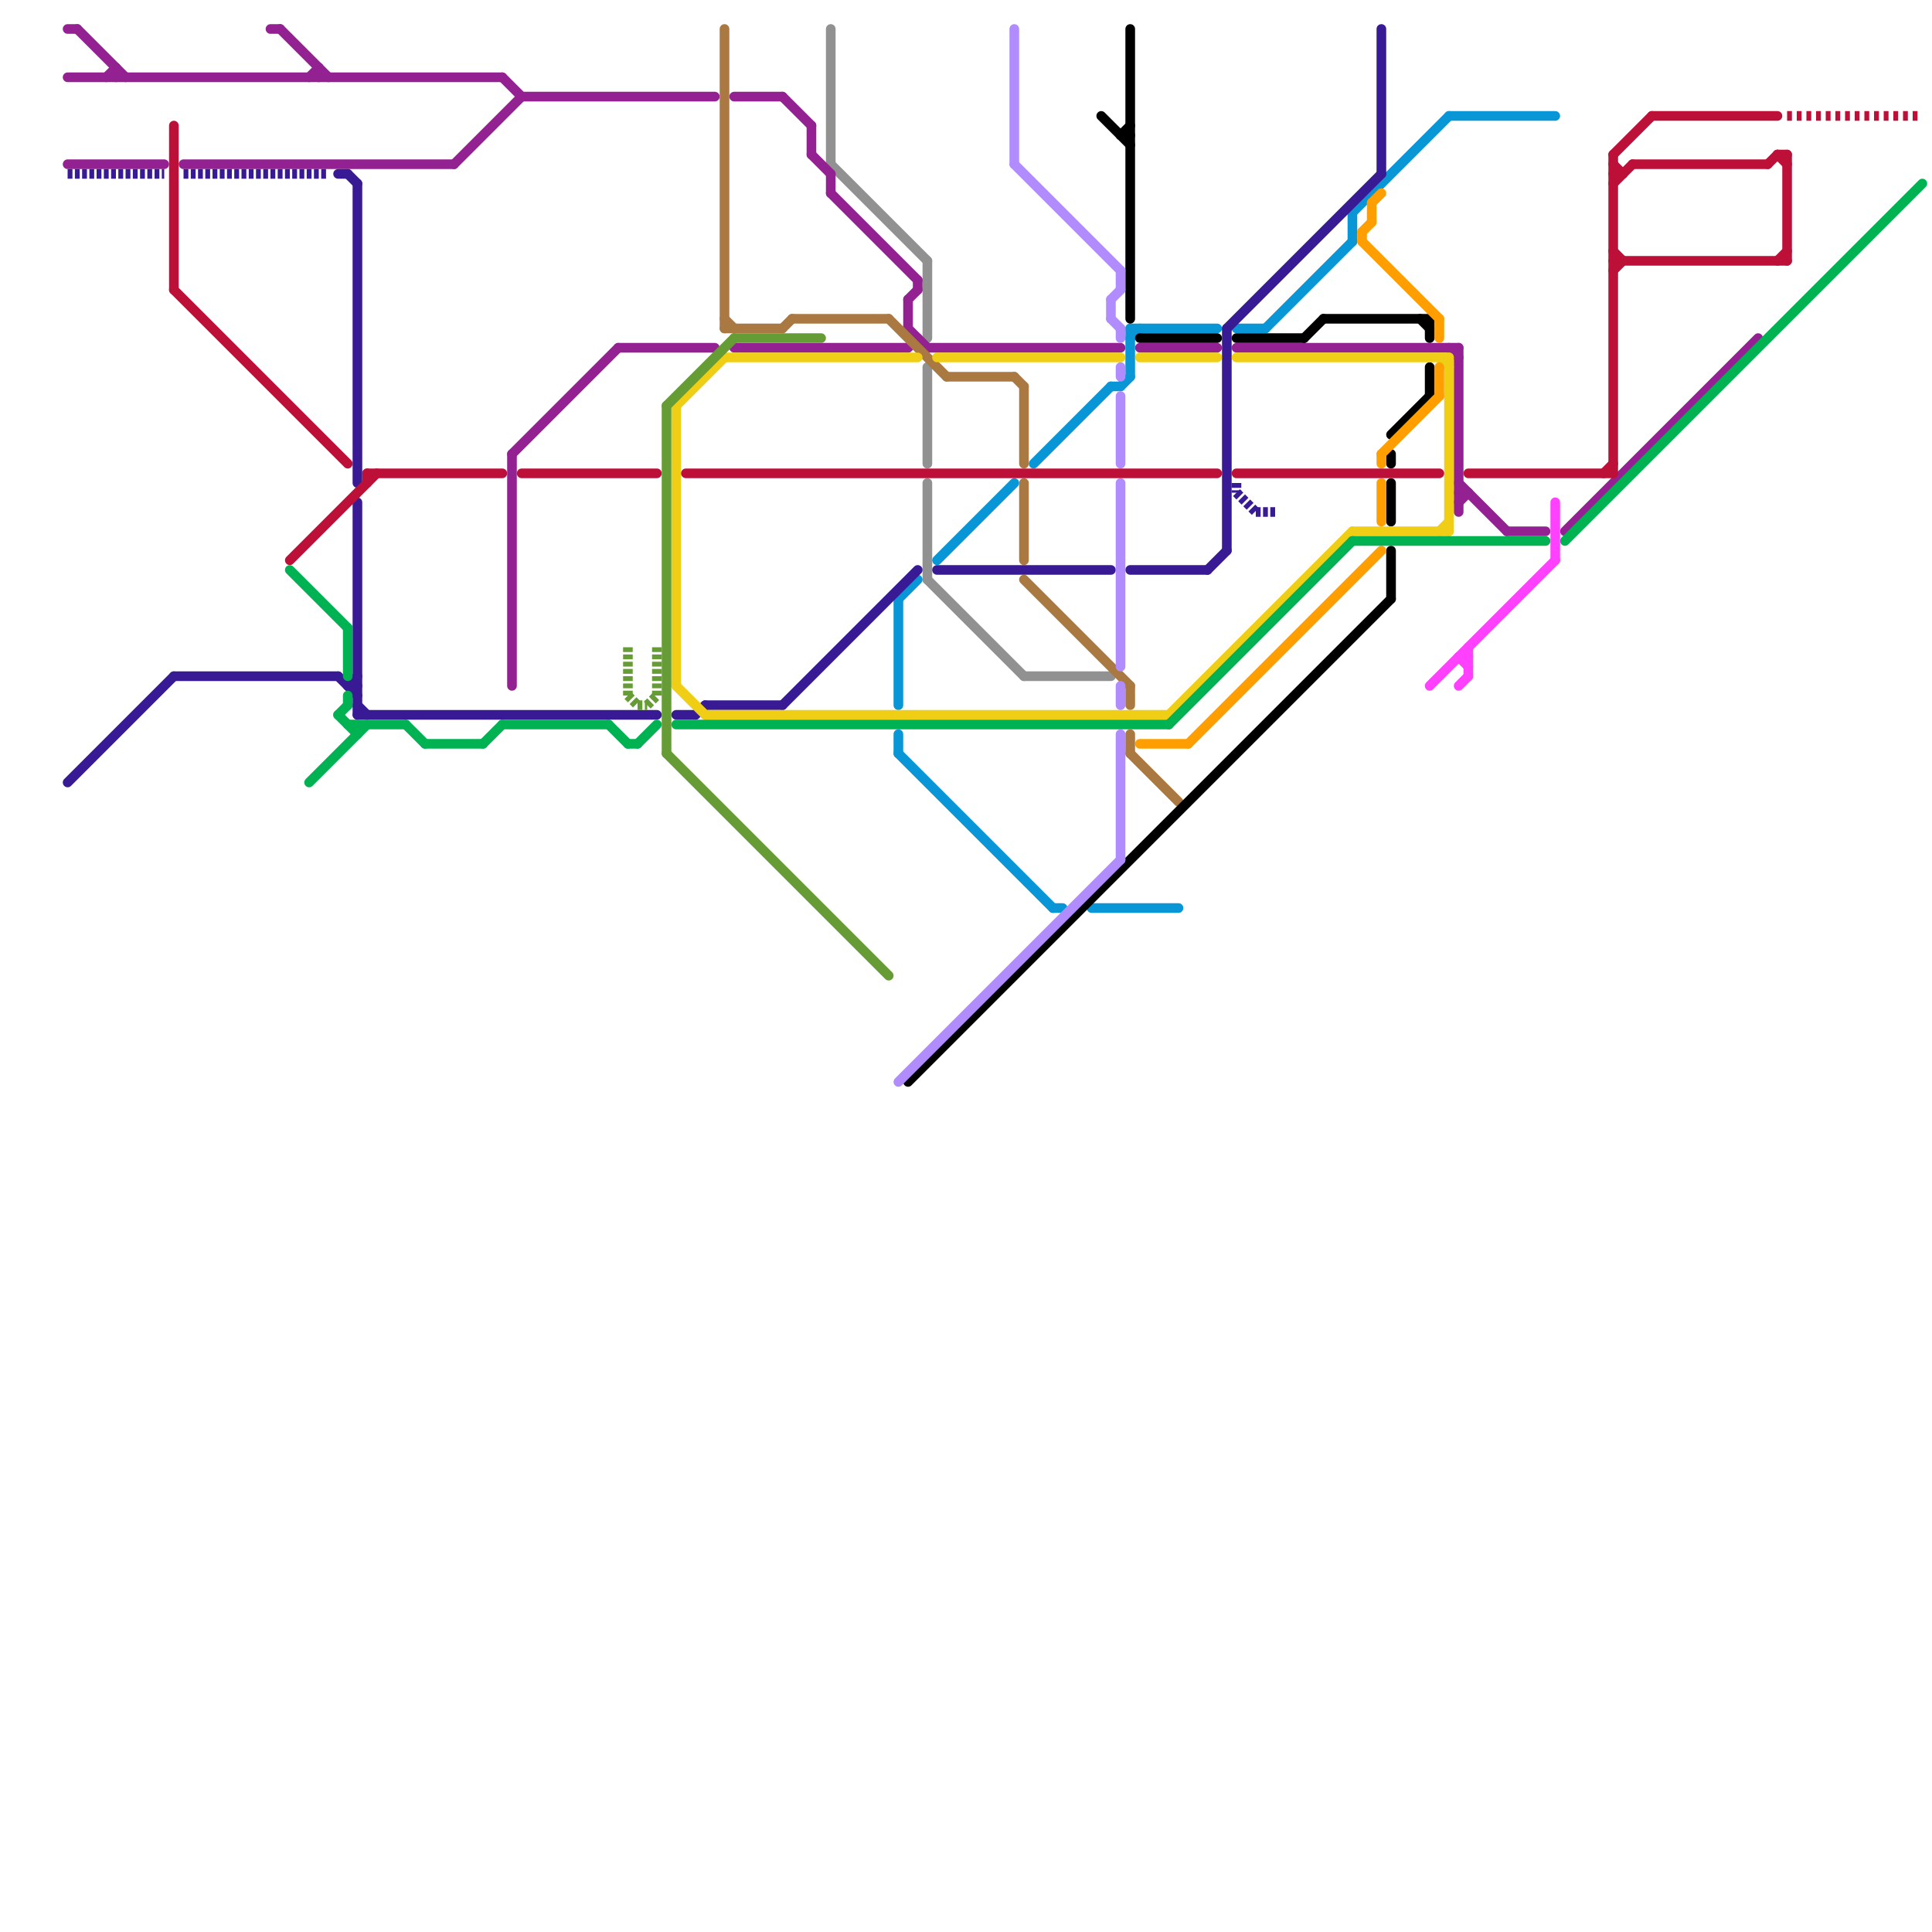
<svg version="1.1" xmlns="http://www.w3.org/2000/svg" viewBox="0 0 200 200">
<style>text { font: 1px Helvetica; font-weight: 600; white-space: pre; dominant-baseline: central; } line { stroke-width: 1; fill: none; stroke-linecap: round; stroke-linejoin: round; } .c0 { stroke: #919191 } .c1 { stroke: #942192 } .c2 { stroke: #aa7942 } .c3 { stroke: #0896d7 } .c4 { stroke: #371a94 } .c5 { stroke: #000000 } .c6 { stroke: #f0ce15 } .c7 { stroke: #b18cfe } .c8 { stroke: #ff9e00 } .c9 { stroke: #bd1038 } .c10 { stroke: #00b251 } .c11 { stroke: #ff40ff } .c12 { stroke: #669c35 } .w1 { stroke-width: 1; }.l2 { stroke-dasharray: .5 .5; stroke-linecap: butt; }.l3 { stroke-dasharray: .5 .25; stroke-linecap: butt; }</style><defs><g id="wm-xf"><circle r="1.2" fill="#000"/><circle r="0.9" fill="#fff"/><circle r="0.6" fill="#000"/><circle r="0.3" fill="#fff"/></g><g id="wm"><circle r="0.6" fill="#000"/><circle r="0.3" fill="#fff"/></g></defs><line class="c0 " x1="96" y1="27" x2="96" y2="35"/><line class="c0 " x1="106" y1="70" x2="115" y2="70"/><line class="c0 " x1="96" y1="50" x2="96" y2="60"/><line class="c0 " x1="96" y1="38" x2="96" y2="48"/><line class="c0 " x1="96" y1="60" x2="106" y2="70"/><line class="c0 " x1="86" y1="17" x2="96" y2="27"/><line class="c0 " x1="86" y1="3" x2="86" y2="17"/><line class="c1 " x1="12" y1="7" x2="12" y2="8"/><line class="c1 " x1="84" y1="16" x2="86" y2="18"/><line class="c1 " x1="19" y1="17" x2="47" y2="17"/><line class="c1 " x1="76" y1="36" x2="94" y2="36"/><line class="c1 " x1="8" y1="3" x2="13" y2="8"/><line class="c1 " x1="52" y1="8" x2="54" y2="10"/><line class="c1 " x1="151" y1="50" x2="156" y2="55"/><line class="c1 " x1="86" y1="18" x2="86" y2="20"/><line class="c1 " x1="94" y1="36" x2="95" y2="35"/><line class="c1 " x1="86" y1="20" x2="95" y2="29"/><line class="c1 " x1="151" y1="52" x2="152" y2="51"/><line class="c1 " x1="53" y1="47" x2="53" y2="71"/><line class="c1 " x1="156" y1="55" x2="160" y2="55"/><line class="c1 " x1="94" y1="31" x2="95" y2="30"/><line class="c1 " x1="76" y1="10" x2="81" y2="10"/><line class="c1 " x1="96" y1="36" x2="116" y2="36"/><line class="c1 " x1="151" y1="36" x2="151" y2="53"/><line class="c1 " x1="64" y1="36" x2="74" y2="36"/><line class="c1 " x1="94" y1="31" x2="94" y2="34"/><line class="c1 " x1="7" y1="8" x2="52" y2="8"/><line class="c1 " x1="11" y1="8" x2="12" y2="7"/><line class="c1 " x1="47" y1="17" x2="54" y2="10"/><line class="c1 " x1="118" y1="36" x2="126" y2="36"/><line class="c1 " x1="33" y1="7" x2="33" y2="8"/><line class="c1 " x1="94" y1="34" x2="96" y2="36"/><line class="c1 " x1="7" y1="3" x2="8" y2="3"/><line class="c1 " x1="128" y1="36" x2="151" y2="36"/><line class="c1 " x1="162" y1="55" x2="182" y2="35"/><line class="c1 " x1="7" y1="17" x2="17" y2="17"/><line class="c1 " x1="29" y1="3" x2="34" y2="8"/><line class="c1 " x1="54" y1="10" x2="74" y2="10"/><line class="c1 " x1="53" y1="47" x2="64" y2="36"/><line class="c1 " x1="150" y1="36" x2="151" y2="37"/><line class="c1 " x1="84" y1="13" x2="84" y2="16"/><line class="c1 " x1="95" y1="29" x2="95" y2="30"/><line class="c1 " x1="28" y1="3" x2="29" y2="3"/><line class="c1 " x1="32" y1="8" x2="33" y2="7"/><line class="c1 " x1="81" y1="10" x2="84" y2="13"/><line class="c1 " x1="151" y1="51" x2="152" y2="51"/><line class="c2 " x1="75" y1="34" x2="81" y2="34"/><line class="c2 " x1="98" y1="39" x2="105" y2="39"/><line class="c2 " x1="117" y1="76" x2="117" y2="78"/><line class="c2 " x1="106" y1="60" x2="117" y2="71"/><line class="c2 " x1="82" y1="33" x2="92" y2="33"/><line class="c2 " x1="81" y1="34" x2="82" y2="33"/><line class="c2 " x1="106" y1="40" x2="106" y2="48"/><line class="c2 " x1="92" y1="33" x2="98" y2="39"/><line class="c2 " x1="117" y1="78" x2="122" y2="83"/><line class="c2 " x1="75" y1="3" x2="75" y2="34"/><line class="c2 " x1="106" y1="50" x2="106" y2="58"/><line class="c2 " x1="105" y1="39" x2="106" y2="40"/><line class="c2 " x1="75" y1="33" x2="76" y2="34"/><line class="c2 " x1="117" y1="71" x2="117" y2="73"/><line class="c3 " x1="93" y1="62" x2="95" y2="60"/><line class="c3 " x1="117" y1="34" x2="117" y2="39"/><line class="c3 " x1="128" y1="34" x2="131" y2="34"/><line class="c3 " x1="116" y1="40" x2="117" y2="39"/><line class="c3 " x1="131" y1="34" x2="140" y2="25"/><line class="c3 " x1="93" y1="78" x2="109" y2="94"/><line class="c3 " x1="140" y1="22" x2="140" y2="25"/><line class="c3 " x1="115" y1="40" x2="116" y2="40"/><line class="c3 " x1="140" y1="22" x2="150" y2="12"/><line class="c3 " x1="107" y1="48" x2="115" y2="40"/><line class="c3 " x1="97" y1="58" x2="105" y2="50"/><line class="c3 " x1="109" y1="94" x2="110" y2="94"/><line class="c3 " x1="93" y1="76" x2="93" y2="78"/><line class="c3 " x1="113" y1="94" x2="122" y2="94"/><line class="c3 " x1="117" y1="35" x2="118" y2="34"/><line class="c3 " x1="150" y1="12" x2="161" y2="12"/><line class="c3 " x1="117" y1="34" x2="126" y2="34"/><line class="c3 " x1="93" y1="62" x2="93" y2="73"/><line class="c4 " x1="73" y1="73" x2="81" y2="73"/><line class="c4 " x1="97" y1="59" x2="115" y2="59"/><line class="c4 " x1="125" y1="59" x2="127" y2="57"/><line class="c4 " x1="70" y1="74" x2="72" y2="74"/><line class="c4 " x1="36" y1="71" x2="37" y2="70"/><line class="c4 " x1="36" y1="18" x2="37" y2="19"/><line class="c4 " x1="37" y1="73" x2="38" y2="74"/><line class="c4 " x1="18" y1="70" x2="35" y2="70"/><line class="c4 " x1="37" y1="74" x2="68" y2="74"/><line class="c4 " x1="37" y1="52" x2="37" y2="74"/><line class="c4 " x1="127" y1="34" x2="127" y2="57"/><line class="c4 " x1="35" y1="18" x2="36" y2="18"/><line class="c4 " x1="7" y1="81" x2="18" y2="70"/><line class="c4 " x1="37" y1="19" x2="37" y2="50"/><line class="c4 " x1="81" y1="73" x2="95" y2="59"/><line class="c4 " x1="143" y1="3" x2="143" y2="18"/><line class="c4 " x1="36" y1="71" x2="37" y2="71"/><line class="c4 " x1="127" y1="34" x2="143" y2="18"/><line class="c4 " x1="117" y1="59" x2="125" y2="59"/><line class="c4 " x1="72" y1="74" x2="73" y2="73"/><line class="c4 " x1="35" y1="70" x2="37" y2="72"/><line class="c4 l3" x1="7" y1="18" x2="17" y2="18"/><line class="c4 l3" x1="128" y1="51" x2="130" y2="53"/><line class="c4 l3" x1="128" y1="50" x2="128" y2="51"/><line class="c4 l3" x1="130" y1="53" x2="132" y2="53"/><line class="c4 l3" x1="19" y1="18" x2="34" y2="18"/><line class="c5 " x1="148" y1="33" x2="148" y2="35"/><line class="c5 " x1="135" y1="35" x2="137" y2="33"/><line class="c5 " x1="128" y1="35" x2="135" y2="35"/><line class="c5 " x1="144" y1="57" x2="144" y2="62"/><line class="c5 " x1="147" y1="33" x2="148" y2="34"/><line class="c5 " x1="144" y1="50" x2="144" y2="54"/><line class="c5 " x1="144" y1="47" x2="144" y2="48"/><line class="c5 " x1="118" y1="35" x2="126" y2="35"/><line class="c5 " x1="94" y1="112" x2="144" y2="62"/><line class="c5 " x1="117" y1="3" x2="117" y2="33"/><line class="c5 " x1="144" y1="45" x2="148" y2="41"/><line class="c5 " x1="137" y1="33" x2="148" y2="33"/><line class="c5 " x1="148" y1="38" x2="148" y2="41"/><line class="c5 " x1="116" y1="14" x2="117" y2="14"/><line class="c5 " x1="114" y1="12" x2="117" y2="15"/><line class="c5 " x1="116" y1="14" x2="117" y2="13"/><line class="c6 " x1="97" y1="37" x2="116" y2="37"/><line class="c6 " x1="150" y1="37" x2="150" y2="55"/><line class="c6 " x1="73" y1="74" x2="121" y2="74"/><line class="c6 " x1="70" y1="42" x2="70" y2="71"/><line class="c6 " x1="75" y1="37" x2="95" y2="37"/><line class="c6 " x1="118" y1="37" x2="126" y2="37"/><line class="c6 " x1="121" y1="74" x2="140" y2="55"/><line class="c6 " x1="140" y1="55" x2="150" y2="55"/><line class="c6 " x1="149" y1="55" x2="150" y2="54"/><line class="c6 " x1="149" y1="37" x2="150" y2="38"/><line class="c6 " x1="70" y1="71" x2="73" y2="74"/><line class="c6 " x1="70" y1="42" x2="75" y2="37"/><line class="c6 " x1="128" y1="37" x2="150" y2="37"/><line class="c7 " x1="105" y1="3" x2="105" y2="17"/><line class="c7 " x1="116" y1="71" x2="116" y2="73"/><line class="c7 " x1="115" y1="33" x2="116" y2="34"/><line class="c7 " x1="105" y1="17" x2="116" y2="28"/><line class="c7 " x1="115" y1="31" x2="116" y2="30"/><line class="c7 " x1="115" y1="31" x2="115" y2="33"/><line class="c7 " x1="116" y1="38" x2="116" y2="39"/><line class="c7 " x1="93" y1="112" x2="116" y2="89"/><line class="c7 " x1="116" y1="41" x2="116" y2="48"/><line class="c7 " x1="116" y1="34" x2="116" y2="35"/><line class="c7 " x1="116" y1="76" x2="116" y2="89"/><line class="c7 " x1="116" y1="50" x2="116" y2="69"/><line class="c7 " x1="116" y1="28" x2="116" y2="30"/><line class="c8 " x1="143" y1="47" x2="149" y2="41"/><line class="c8 " x1="142" y1="21" x2="143" y2="20"/><line class="c8 " x1="143" y1="50" x2="143" y2="54"/><line class="c8 " x1="142" y1="21" x2="142" y2="23"/><line class="c8 " x1="141" y1="24" x2="142" y2="23"/><line class="c8 " x1="143" y1="47" x2="143" y2="48"/><line class="c8 " x1="149" y1="38" x2="149" y2="41"/><line class="c8 " x1="149" y1="33" x2="149" y2="35"/><line class="c8 " x1="141" y1="24" x2="141" y2="25"/><line class="c8 " x1="118" y1="77" x2="123" y2="77"/><line class="c8 " x1="141" y1="25" x2="149" y2="33"/><line class="c8 " x1="123" y1="77" x2="143" y2="57"/><line class="c9 " x1="171" y1="12" x2="184" y2="12"/><line class="c9 " x1="152" y1="49" x2="167" y2="49"/><line class="c9 " x1="30" y1="58" x2="39" y2="49"/><line class="c9 " x1="38" y1="49" x2="38" y2="50"/><line class="c9 " x1="167" y1="17" x2="168" y2="18"/><line class="c9 " x1="167" y1="26" x2="168" y2="27"/><line class="c9 " x1="38" y1="49" x2="52" y2="49"/><line class="c9 " x1="167" y1="19" x2="169" y2="17"/><line class="c9 " x1="128" y1="49" x2="149" y2="49"/><line class="c9 " x1="183" y1="17" x2="184" y2="16"/><line class="c9 " x1="184" y1="27" x2="185" y2="26"/><line class="c9 " x1="184" y1="16" x2="185" y2="17"/><line class="c9 " x1="71" y1="49" x2="126" y2="49"/><line class="c9 " x1="167" y1="28" x2="168" y2="27"/><line class="c9 " x1="185" y1="16" x2="185" y2="27"/><line class="c9 " x1="18" y1="30" x2="36" y2="48"/><line class="c9 " x1="166" y1="49" x2="167" y2="48"/><line class="c9 " x1="18" y1="13" x2="18" y2="30"/><line class="c9 " x1="167" y1="16" x2="167" y2="49"/><line class="c9 " x1="167" y1="27" x2="185" y2="27"/><line class="c9 " x1="184" y1="16" x2="185" y2="16"/><line class="c9 " x1="54" y1="49" x2="68" y2="49"/><line class="c9 " x1="169" y1="17" x2="183" y2="17"/><line class="c9 " x1="167" y1="16" x2="171" y2="12"/><line class="c9 " x1="167" y1="18" x2="168" y2="18"/><line class="c9 l2" x1="185" y1="12" x2="199" y2="12"/><line class="c10 " x1="36" y1="72" x2="36" y2="73"/><line class="c10 " x1="32" y1="81" x2="38" y2="75"/><line class="c10 " x1="30" y1="59" x2="36" y2="65"/><line class="c10 " x1="162" y1="56" x2="199" y2="19"/><line class="c10 " x1="44" y1="77" x2="50" y2="77"/><line class="c10 " x1="35" y1="74" x2="36" y2="73"/><line class="c10 " x1="50" y1="77" x2="52" y2="75"/><line class="c10 " x1="52" y1="75" x2="63" y2="75"/><line class="c10 " x1="140" y1="56" x2="160" y2="56"/><line class="c10 " x1="37" y1="75" x2="37" y2="76"/><line class="c10 " x1="66" y1="77" x2="68" y2="75"/><line class="c10 " x1="70" y1="75" x2="121" y2="75"/><line class="c10 " x1="42" y1="75" x2="44" y2="77"/><line class="c10 " x1="121" y1="75" x2="140" y2="56"/><line class="c10 " x1="63" y1="75" x2="65" y2="77"/><line class="c10 " x1="36" y1="75" x2="42" y2="75"/><line class="c10 " x1="36" y1="65" x2="36" y2="70"/><line class="c10 " x1="35" y1="74" x2="37" y2="76"/><line class="c10 " x1="65" y1="77" x2="66" y2="77"/><line class="c11 " x1="151" y1="71" x2="152" y2="70"/><line class="c11 " x1="151" y1="68" x2="152" y2="69"/><line class="c11 " x1="148" y1="71" x2="161" y2="58"/><line class="c11 " x1="161" y1="52" x2="161" y2="58"/><line class="c11 " x1="152" y1="67" x2="152" y2="70"/><line class="c11 " x1="151" y1="68" x2="152" y2="68"/><line class="c12 " x1="69" y1="78" x2="92" y2="101"/><line class="c12 " x1="76" y1="35" x2="85" y2="35"/><line class="c12 " x1="69" y1="42" x2="76" y2="35"/><line class="c12 " x1="69" y1="42" x2="69" y2="78"/><line class="c12 l3" x1="68" y1="67" x2="68" y2="72"/><line class="c12 l3" x1="65" y1="72" x2="66" y2="73"/><line class="c12 l3" x1="66" y1="73" x2="67" y2="73"/><line class="c12 l3" x1="67" y1="73" x2="68" y2="72"/><line class="c12 l3" x1="65" y1="67" x2="65" y2="72"/>
</svg>
